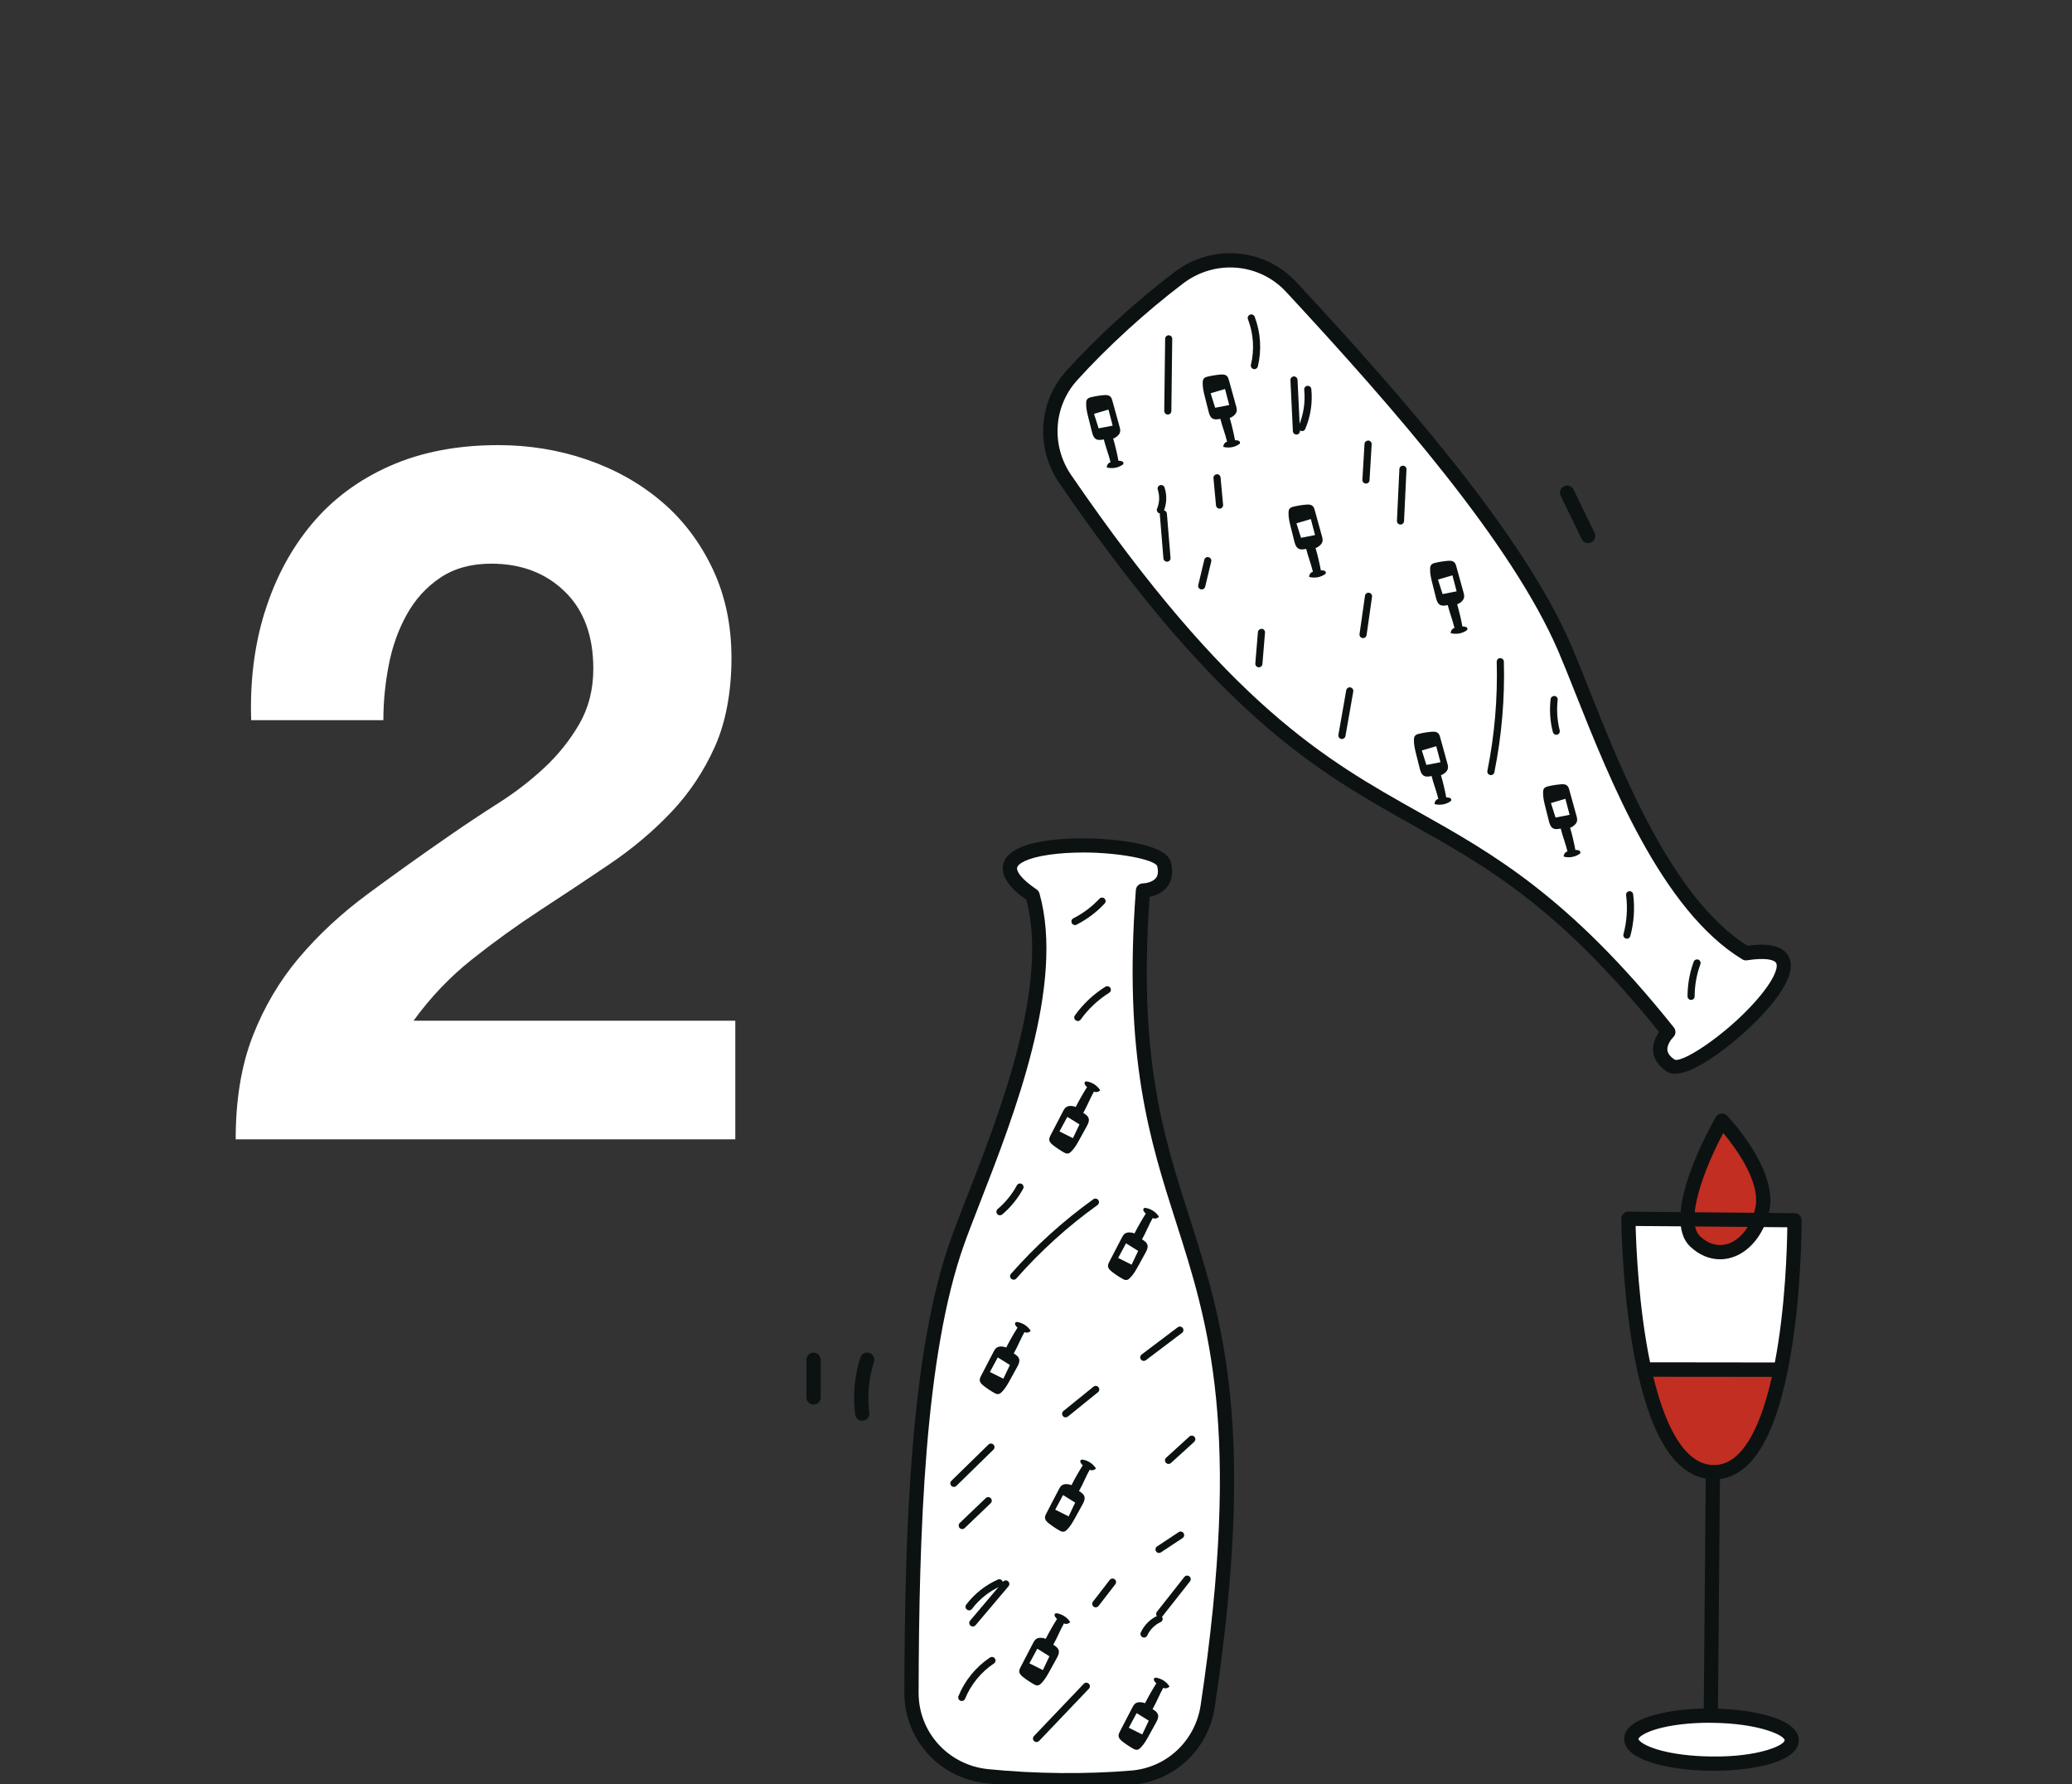 <svg xmlns="http://www.w3.org/2000/svg" id="Laag_1" viewBox="0 0 400 344.33"><rect x="0" y="0" width="400" height="344.33" fill="#333333" stroke="none"/><defs><style>.cls-1{fill:#0c1212;}.cls-2{fill:#fff;}.cls-3{fill:#c22e21;}</style></defs><path class="cls-2" d="M314.53,235.41l31.91.27v10.64l-2.68,18.05-26.32-.03s-5.04-22.01-2.91-28.93Z"></path><path class="cls-3" d="M332.42,216.29s-10.48,18.24-5.18,23.3c4.75,4.53,11.22,1.29,12.95-6.04,1.73-7.34-7.77-17.26-7.77-17.26Z"></path><path class="cls-1" d="M332.06,243.05c-2.06,0-4.08-.85-5.77-2.46-5.92-5.64,3.81-23.02,4.94-24.98.22-.38.6-.63,1.03-.68.42-.06.86.1,1.16.41.41.43,9.99,10.56,8.11,18.53-1.05,4.44-3.84,7.84-7.3,8.86-.72.21-1.44.32-2.17.32ZM332.68,218.67c-3.64,6.82-7.52,17.04-4.49,19.93,1.58,1.5,3.44,2.03,5.25,1.5,2.51-.75,4.58-3.37,5.4-6.86,1.18-5-3.76-11.68-6.17-14.57Z"></path><path class="cls-1" d="M343.76,265.74h0l-26.32-.03c-.64,0-1.2-.45-1.34-1.08-2.98-13.54-3.11-29.24-3.11-29.39,0-.37.14-.72.4-.98.26-.26.59-.48.98-.4l32.07.28c.75,0,1.36.62,1.36,1.37,0,.16.06,15.68-2.7,29.14-.13.64-.69,1.1-1.35,1.1ZM318.55,262.96l24.08.03c2.04-10.6,2.36-22.22,2.41-26.12l-29.28-.25c.1,3.96.58,15.69,2.79,26.34Z"></path><path class="cls-3" d="M343.76,264.36c-2.14,10.61-6.04,20-13.1,19.77-6.95-.2-10.94-9.44-13.22-19.79l26.32.03Z"></path><path class="cls-1" d="M330.92,285.51c-.1,0-.21,0-.31,0-6.63-.19-11.51-7.22-14.51-20.87-.09-.41.01-.83.27-1.16.26-.33.66-.51,1.07-.51h0l26.32.03c.41,0,.8.19,1.06.51s.36.74.28,1.14c-2.8,13.86-7.57,20.88-14.18,20.88ZM319.17,265.72c1.95,8.04,5.46,16.86,11.53,17.04.07,0,.13,0,.2,0,5.99,0,9.34-8.87,11.16-17.02l-22.89-.02Z"></path><path class="cls-1" d="M330.24,335.35h-.01c-.76,0-1.37-.63-1.36-1.39l.43-49.84c0-.76.62-1.36,1.38-1.36h.01c.76,0,1.37.63,1.36,1.39l-.43,49.84c0,.76-.62,1.36-1.38,1.36Z"></path><ellipse class="cls-2" cx="330.4" cy="335.76" rx="4.63" ry="15.49" transform="translate(-8.19 663.25) rotate(-89.51)"></ellipse><path class="cls-1" d="M330.8,341.76c-.15,0-.3,0-.45,0-4.27-.03-8.29-.57-11.33-1.51-3.65-1.13-5.49-2.69-5.48-4.64.02-1.95,1.89-3.48,5.56-4.54,3.06-.88,7.08-1.39,11.36-1.31,8.12.07,16.84,2.02,16.81,6.15h0c-.04,4.05-8.48,5.86-16.47,5.86ZM329.97,332.5c-3.84,0-7.41.43-10.11,1.21-2.94.85-3.57,1.78-3.57,1.92,0,.15.61,1.08,3.54,1.99,2.79.86,6.54,1.35,10.55,1.39,9.13.14,14.13-2.18,14.14-3.13,0-.94-4.92-3.29-14.08-3.37-.15,0-.3,0-.46,0ZM345.89,335.89h.03-.03Z"></path><path class="cls-2" d="M220.66,171.88c-5.48,72.2,26.93,61.07,12.5,157.42-1.11,7.42-7.11,13.16-14.59,13.79-8.76.74-19.03.63-27.98-.28-8.3-.85-14.65-7.75-14.63-16.1.06-28.57.97-64.89,8.87-87.03,5.25-14.72,20.23-46.57,14.51-66.89-17.74-12.08,24.08-11.19,25.38-6.02,1.27,5.02-4.06,5.1-4.06,5.1Z"></path><path class="cls-1" d="M206.3,344.96c-5.35,0-10.78-.26-15.85-.78-9.06-.93-15.88-8.44-15.87-17.47.07-31.05,1.18-65.72,8.95-87.48.83-2.34,1.91-5.11,3.12-8.19,6.34-16.25,15.88-40.73,11.49-57.39-1.74-1.21-5.4-4.02-4.39-7.11,1.59-4.87,13.65-4.82,17.3-4.7,3.28.11,14.04.78,15,4.6.59,2.35-.06,3.84-.7,4.68-.95,1.24-2.38,1.76-3.41,1.97-2.21,30.94,2.59,45.94,7.67,61.81,6.38,19.95,12.99,40.58,4.9,94.59-1.22,8.12-7.73,14.27-15.83,14.96-3.92.33-8.13.5-12.38.5ZM209,164.54c-2.18,0-4.39.13-6.47.43-4.27.61-6,1.72-6.17,2.49-.16.69.74,2.16,3.76,4.21.27.18.46.45.55.76,4.95,17.55-4.92,42.86-11.45,59.61-1.19,3.06-2.26,5.8-3.09,8.12-7.63,21.37-8.72,55.75-8.79,86.56-.02,7.61,5.74,13.94,13.39,14.73,8.93.91,19.04,1.01,27.72.27,6.83-.58,12.31-5.77,13.34-12.63,8-53.37,1.49-73.69-4.8-93.34-4.99-15.6-10.16-31.74-7.71-63.98.05-.71.64-1.26,1.35-1.27.5-.01,1.91-.23,2.54-1.06.4-.52.47-1.31.21-2.33-.71-1.24-7.35-2.58-14.39-2.58Z"></path><path class="cls-1" d="M209.12,214.79c.5.3,1.04.67,1.09,1.29.03.45-.2.91-.43,1.33-.44.8-.88,1.6-1.32,2.4-.47.85-.94,1.71-1.62,2.4-.17.17-.36.34-.58.4-.33.1-.64-.05-.91-.21-.73-.41-1.43-.88-2.09-1.4-.36-.29-.74-.66-.7-1.17.02-.26.15-.51.27-.75.79-1.52,1.58-3.04,2.37-4.56.17-.33.36-.68.67-.87.5-.31,1.33-.22,1.8,0,.67-1.32,1.4-2.6,2.19-3.85-.17-.07-.34-.36-.44-.52s-.06-.42.11-.52c.1-.06.23-.05.34-.03,1.04.19,1.96.8,2.53,1.7-.33.34-.86.45-1.21.24-.75,1.32-1.31,2.79-2.06,4.11Z"></path><polygon class="cls-2" points="206.05 215.56 208.39 217.02 207.13 219.67 204.53 218.37 206.05 215.56"></polygon><path class="cls-1" d="M220.46,239.2c.5.3,1.04.67,1.09,1.29.03.45-.2.91-.43,1.33-.44.8-.88,1.6-1.32,2.4-.47.85-.94,1.71-1.62,2.4-.17.17-.36.34-.58.4-.33.1-.64-.05-.91-.21-.73-.41-1.43-.88-2.09-1.4-.36-.29-.74-.66-.7-1.17.02-.26.15-.51.27-.75.79-1.52,1.58-3.04,2.37-4.56.17-.33.36-.68.67-.87.5-.31,1.33-.22,1.8,0,.67-1.32,1.4-2.6,2.19-3.85-.17-.07-.34-.36-.44-.52s-.06-.42.11-.52c.1-.06.23-.05.34-.03,1.04.19,1.96.8,2.53,1.7-.33.34-.86.45-1.21.24-.75,1.32-1.31,2.79-2.06,4.11Z"></path><polygon class="cls-2" points="217.38 239.97 219.72 241.43 218.46 244.09 215.86 242.79 217.38 239.97"></polygon><path class="cls-1" d="M203.33,317.44c.5.3,1.04.67,1.09,1.29.03.45-.2.91-.43,1.33-.44.8-.88,1.6-1.32,2.4-.47.85-.94,1.71-1.62,2.4-.17.17-.36.34-.58.4-.33.1-.64-.05-.91-.21-.73-.41-1.43-.88-2.09-1.4-.36-.29-.74-.66-.7-1.17.02-.26.15-.51.27-.75.79-1.52,1.58-3.04,2.37-4.56.17-.33.36-.68.67-.87.5-.31,1.33-.22,1.8,0,.67-1.32,1.4-2.6,2.19-3.85-.17-.07-.34-.36-.44-.52s-.06-.42.11-.52c.1-.06.23-.05.34-.03,1.04.19,1.96.8,2.53,1.7-.33.34-.86.45-1.21.24-.75,1.32-1.31,2.79-2.06,4.11Z"></path><polygon class="cls-2" points="200.25 318.21 202.59 319.67 201.33 322.33 198.73 321.03 200.25 318.21"></polygon><path class="cls-1" d="M222.5,329.87c.5.3,1.04.67,1.09,1.29.03.45-.2.91-.43,1.33-.44.8-.88,1.6-1.32,2.4-.47.85-.94,1.71-1.62,2.4-.17.17-.36.34-.58.4-.33.1-.64-.05-.91-.21-.73-.41-1.43-.88-2.09-1.4-.36-.29-.74-.66-.7-1.17.02-.26.15-.51.27-.75.79-1.52,1.58-3.04,2.37-4.56.17-.33.36-.68.67-.87.5-.31,1.33-.22,1.8,0,.67-1.32,1.4-2.6,2.19-3.85-.17-.07-.34-.36-.44-.52s-.06-.42.11-.52c.1-.06.23-.05.34-.03,1.04.19,1.96.8,2.53,1.7-.33.34-.86.45-1.21.24-.75,1.32-1.31,2.79-2.06,4.11Z"></path><polygon class="cls-2" points="219.43 330.64 221.77 332.1 220.51 334.76 217.91 333.46 219.43 330.64"></polygon><path class="cls-1" d="M195.7,261.22c.5.3,1.04.67,1.09,1.29.03.45-.2.91-.43,1.33-.44.8-.88,1.6-1.32,2.4-.47.85-.94,1.71-1.62,2.4-.17.17-.36.34-.58.4-.33.1-.64-.05-.91-.21-.73-.41-1.43-.88-2.09-1.4-.36-.29-.74-.66-.7-1.17.02-.26.15-.51.27-.75.79-1.52,1.58-3.04,2.37-4.56.17-.33.36-.68.67-.87.5-.31,1.33-.22,1.8,0,.67-1.32,1.4-2.6,2.19-3.85-.17-.07-.34-.36-.44-.52s-.06-.42.11-.52c.1-.06.23-.05.34-.03,1.04.19,1.96.8,2.53,1.7-.33.34-.86.45-1.21.24-.75,1.32-1.31,2.79-2.06,4.11Z"></path><polygon class="cls-2" points="192.62 261.99 194.96 263.45 193.7 266.1 191.1 264.8 192.62 261.99"></polygon><path class="cls-1" d="M208.3,287.78c.5.3,1.04.67,1.09,1.29.03.45-.2.91-.43,1.33-.44.8-.88,1.6-1.32,2.4-.47.85-.94,1.71-1.62,2.4-.17.17-.36.34-.58.4-.33.1-.64-.05-.91-.21-.73-.41-1.43-.88-2.09-1.4-.36-.29-.74-.66-.7-1.17.02-.26.15-.51.27-.75.79-1.52,1.58-3.04,2.37-4.56.17-.33.36-.68.67-.87.5-.31,1.33-.22,1.8,0,.67-1.32,1.4-2.6,2.19-3.85-.17-.07-.34-.36-.44-.52s-.06-.42.11-.52c.1-.06.23-.05.34-.03,1.04.19,1.96.8,2.53,1.7-.33.34-.86.45-1.21.24-.75,1.32-1.31,2.79-2.06,4.11Z"></path><polygon class="cls-2" points="205.22 288.55 207.56 290.01 206.3 292.67 203.71 291.37 205.22 288.55"></polygon><path class="cls-1" d="M208.07,197.06c-.14,0-.28-.04-.4-.13-.31-.22-.38-.65-.16-.96,1.57-2.19,3.61-4.11,5.89-5.53.32-.19.75-.1.95.22.2.32.1.75-.22.95-2.13,1.33-4.04,3.12-5.5,5.17-.13.19-.35.29-.56.29Z"></path><path class="cls-1" d="M195.68,246.99c-.16,0-.32-.06-.45-.17-.29-.25-.31-.69-.06-.97,4.74-5.38,10.08-10.22,15.9-14.39.3-.22.74-.15.96.16.22.31.15.74-.16.96-5.73,4.11-11,8.88-15.67,14.18-.14.16-.33.23-.52.23Z"></path><path class="cls-1" d="M220.81,262.66c-.21,0-.41-.09-.55-.27-.23-.3-.17-.73.13-.96l6.97-5.26c.3-.23.73-.17.96.13.23.3.17.73-.14.96l-6.96,5.26c-.12.09-.27.14-.42.14Z"></path><path class="cls-1" d="M184.15,286.98c-.18,0-.36-.07-.49-.21-.27-.27-.26-.71.01-.97l7.15-6.99c.27-.27.71-.26.97.01.27.27.26.71-.01.97l-7.15,6.99c-.13.13-.31.2-.48.2Z"></path><path class="cls-1" d="M185.76,295.12c-.18,0-.36-.07-.5-.21-.26-.27-.25-.71.02-.97l5.02-4.8c.27-.26.71-.26.97.02.26.27.25.71-.02.97l-5.02,4.8c-.13.13-.3.19-.48.19Z"></path><path class="cls-1" d="M185.67,328.3c-.09,0-.17-.02-.26-.05-.35-.14-.52-.54-.38-.89,1.22-3.01,3.38-5.66,6.09-7.45.31-.2.74-.12.95.2.21.32.12.74-.19.95-2.48,1.64-4.45,4.06-5.57,6.81-.11.27-.37.43-.64.43Z"></path><path class="cls-1" d="M200.1,336.22c-.17,0-.34-.06-.47-.19-.28-.26-.29-.7-.02-.97l9.61-10.08c.26-.27.7-.29.97-.02.28.26.29.7.02.97l-9.61,10.08c-.13.14-.32.21-.5.21Z"></path><path class="cls-1" d="M211.54,310.23c-.15,0-.3-.05-.42-.14-.3-.23-.36-.67-.12-.97l3.23-4.18c.24-.3.67-.36.96-.13.3.23.36.66.12.96l-3.23,4.18c-.14.17-.34.27-.54.27Z"></path><path class="cls-1" d="M225.59,282.55c-.19,0-.37-.08-.51-.23-.26-.28-.24-.71.04-.97l4.49-4.09c.28-.26.72-.24.97.05.26.28.24.71-.04.97l-4.49,4.09c-.13.12-.3.18-.46.18Z"></path><path class="cls-1" d="M207.52,178.54c-.25,0-.49-.14-.61-.38-.17-.34-.04-.75.3-.92,1.89-.96,3.59-2.24,5.04-3.79.26-.27.7-.29.97-.03.28.26.29.69.03.97-1.56,1.67-3.39,3.04-5.43,4.08-.1.05-.21.08-.31.08Z"></path><path class="cls-1" d="M193.05,234.56c-.19,0-.39-.08-.53-.24-.24-.29-.21-.72.08-.97,1.5-1.27,2.78-2.85,3.71-4.57.18-.34.6-.46.93-.28.33.18.46.6.28.93-1.02,1.87-2.41,3.59-4.03,4.96-.13.11-.29.16-.44.16Z"></path><path class="cls-1" d="M205.72,273.56c-.2,0-.4-.09-.53-.26-.24-.3-.19-.73.1-.97l5.8-4.69c.3-.24.73-.2.97.1.24.3.19.73-.1.97l-5.8,4.69c-.13.1-.28.15-.43.15Z"></path><path class="cls-1" d="M187.08,310.8c-.15,0-.29-.05-.42-.14-.3-.23-.36-.66-.13-.96,1.59-2.1,3.7-3.77,6.11-4.84.34-.15.75,0,.91.35s0,.75-.35.91c-2.2.98-4.12,2.5-5.57,4.42-.14.18-.34.27-.55.27Z"></path><path class="cls-1" d="M223.75,299.73c-.22,0-.44-.11-.57-.31-.21-.32-.12-.74.19-.95l4.17-2.76c.31-.21.74-.13.95.19.21.31.12.74-.19.95l-4.17,2.76c-.12.08-.25.11-.38.11Z"></path><path class="cls-1" d="M220.85,316.05c-.1,0-.19-.02-.28-.06-.35-.16-.5-.56-.34-.91.64-1.42,1.83-2.61,3.25-3.25.35-.16.75,0,.91.34.16.34,0,.75-.34.91-1.12.51-2.06,1.44-2.57,2.57-.12.26-.37.41-.63.41Z"></path><path class="cls-1" d="M187.8,313.92c-.16,0-.31-.05-.44-.16-.29-.25-.33-.68-.08-.97l6.36-7.52c.25-.29.68-.33.97-.08.29.24.33.68.08.97l-6.36,7.52c-.14.16-.33.24-.53.24Z"></path><path class="cls-1" d="M223.89,312.18c-.15,0-.3-.05-.43-.15-.3-.23-.35-.67-.11-.96l5.29-6.71c.24-.3.67-.35.97-.11.3.24.35.67.11.97l-5.29,6.71c-.14.17-.34.26-.54.26Z"></path><path class="cls-2" d="M322.07,199.18c-45.18-56.58-61.32-26.34-116.41-106.7-4.24-6.19-3.77-14.48,1.28-20.04,5.91-6.51,13.5-13.43,20.67-18.86,6.65-5.04,16-4.31,21.68,1.81,19.43,20.95,43.51,48.15,52.81,69.74,6.18,14.35,16.92,47.87,34.96,58.84,21.22-3.25-10,24.6-14.48,21.7-4.35-2.81-.5-6.5-.5-6.5Z"></path><path class="cls-1" d="M323.38,207.25c-.59,0-1.12-.12-1.56-.41-2.03-1.32-2.58-2.85-2.68-3.91-.15-1.56.54-2.9,1.15-3.76-19.47-24.15-33.2-31.86-47.74-40.02-18.27-10.25-37.16-20.85-68.04-65.89-4.65-6.77-4.07-15.71,1.39-21.74,5.97-6.59,13.58-13.52,20.86-19.03,7.26-5.5,17.37-4.65,23.52,1.97,21.11,22.77,43.92,48.91,53.06,70.13.98,2.28,2.08,5.04,3.3,8.12,6.44,16.21,16.13,40.63,30.69,49.83,2.1-.3,6.69-.74,8.06,2.21,2.15,4.65-6.69,12.83-9.45,15.23-2.15,1.86-8.7,7.26-12.56,7.26ZM323.03,200.17h0c-.35.35-1.25,1.47-1.14,2.51.07.65.55,1.27,1.43,1.85,1.79.59,11.13-5.69,16.74-12.64,2.71-3.36,3.21-5.35,2.82-6.03-.35-.62-2.02-1.08-5.62-.52-.32.05-.65-.02-.92-.19-15.58-9.47-25.6-34.71-32.24-51.42-1.21-3.05-2.3-5.79-3.27-8.05-8.98-20.84-31.6-46.75-52.55-69.35-5.17-5.58-13.71-6.29-19.84-1.65-7.15,5.41-14.62,12.22-20.48,18.69-4.6,5.08-5.08,12.61-1.16,18.33,30.52,44.51,49.12,54.95,67.11,65.05,14.29,8.02,29.07,16.31,49.24,41.57.44.56.39,1.35-.12,1.85Z"></path><path class="cls-1" d="M301.28,159.92c-.57.12-1.22.22-1.68-.2-.33-.31-.47-.8-.59-1.27-.22-.89-.45-1.77-.67-2.66-.24-.94-.48-1.9-.45-2.86,0-.24.03-.49.15-.69.17-.29.5-.4.81-.47.82-.2,1.65-.33,2.49-.4.46-.04.99-.02,1.31.38.16.2.24.47.31.73.46,1.65.91,3.3,1.37,4.95.1.36.2.74.1,1.1-.15.56-.82,1.07-1.32,1.22.41,1.42.75,2.86,1.02,4.31.17-.06.5.03.68.08s.33.26.28.46c-.03.12-.13.19-.22.25-.89.58-1.98.75-3,.48,0-.48.32-.91.73-1-.35-1.48-.94-2.93-1.3-4.41Z"></path><polygon class="cls-2" points="303.01 157.26 300.3 157.79 299.41 154.99 302.2 154.17 303.01 157.26"></polygon><path class="cls-1" d="M276.35,149.78c-.57.12-1.22.22-1.68-.2-.33-.31-.47-.8-.59-1.27-.22-.89-.45-1.77-.67-2.66-.24-.94-.48-1.9-.45-2.86,0-.24.03-.49.15-.69.17-.29.5-.4.81-.47.82-.2,1.65-.33,2.49-.4.46-.04.99-.02,1.31.38.16.2.24.47.31.73.46,1.65.91,3.3,1.37,4.95.1.36.2.74.1,1.1-.15.56-.82,1.07-1.32,1.22.41,1.42.75,2.86,1.02,4.31.17-.06.5.03.68.08s.33.26.28.46c-.03.12-.13.19-.22.25-.89.58-1.98.75-3,.48,0-.48.32-.91.73-1-.35-1.48-.94-2.93-1.3-4.41Z"></path><polygon class="cls-2" points="278.08 147.11 275.37 147.64 274.48 144.84 277.27 144.02 278.08 147.11"></polygon><path class="cls-1" d="M235.57,80.84c-.57.12-1.22.22-1.68-.2-.33-.31-.47-.8-.59-1.27-.22-.89-.45-1.77-.67-2.66-.24-.94-.48-1.9-.45-2.86,0-.24.03-.49.15-.69.17-.29.5-.4.81-.47.82-.2,1.65-.33,2.49-.4.46-.04.99-.02,1.31.38.16.2.24.47.31.73.46,1.65.91,3.3,1.37,4.95.1.36.2.74.1,1.1-.15.56-.82,1.07-1.32,1.22.41,1.42.75,2.86,1.02,4.31.17-.06.5.03.68.08s.33.26.28.46c-.03.12-.13.19-.22.25-.89.58-1.98.75-3,.48,0-.48.32-.91.73-1-.35-1.48-.94-2.93-1.3-4.41Z"></path><polygon class="cls-2" points="237.3 78.17 234.59 78.7 233.71 75.9 236.49 75.08 237.3 78.17"></polygon><path class="cls-1" d="M213.07,84.81c-.57.12-1.22.22-1.68-.2-.33-.31-.47-.8-.59-1.27-.22-.89-.45-1.77-.67-2.66-.24-.94-.48-1.9-.45-2.86,0-.24.03-.49.15-.69.17-.29.5-.4.81-.47.82-.2,1.65-.33,2.49-.4.46-.04.99-.02,1.31.38.16.2.24.47.31.73.46,1.65.91,3.3,1.37,4.95.1.36.2.74.1,1.1-.15.56-.82,1.07-1.32,1.22.41,1.42.75,2.86,1.02,4.31.17-.06.5.03.68.08s.33.26.28.46c-.03.12-.13.19-.22.25-.89.58-1.98.75-3,.48,0-.48.32-.91.73-1-.35-1.48-.94-2.93-1.3-4.41Z"></path><polygon class="cls-2" points="214.8 82.15 212.09 82.67 211.2 79.87 213.99 79.05 214.8 82.15"></polygon><path class="cls-1" d="M279.47,116.79c-.57.12-1.22.22-1.68-.2-.33-.31-.47-.8-.59-1.27-.22-.89-.45-1.77-.67-2.66-.24-.94-.48-1.9-.45-2.86,0-.24.03-.49.15-.69.17-.29.5-.4.81-.47.82-.2,1.65-.33,2.49-.4.46-.04.99-.02,1.31.38.16.2.24.47.31.73.46,1.65.91,3.3,1.37,4.95.1.36.2.74.1,1.1-.15.56-.82,1.07-1.32,1.22.41,1.42.75,2.86,1.02,4.31.17-.06.5.03.68.08s.33.26.28.46c-.03.12-.13.19-.22.25-.89.58-1.98.75-3,.48,0-.48.32-.91.73-1-.35-1.48-.94-2.93-1.3-4.41Z"></path><polygon class="cls-2" points="281.2 114.13 278.49 114.66 277.6 111.86 280.39 111.04 281.2 114.13"></polygon><path class="cls-1" d="M252.14,105.94c-.57.12-1.22.22-1.68-.2-.33-.31-.47-.8-.59-1.27-.22-.89-.45-1.77-.67-2.66-.24-.94-.48-1.9-.45-2.86,0-.24.03-.49.15-.69.17-.29.5-.4.81-.47.82-.2,1.65-.33,2.49-.4.46-.04.99-.02,1.31.38.16.2.24.47.31.73.46,1.65.91,3.3,1.37,4.95.1.36.2.74.1,1.1-.15.56-.82,1.07-1.32,1.22.41,1.42.75,2.86,1.02,4.31.17-.06.5.03.68.08s.33.26.28.46c-.03.12-.13.19-.22.25-.89.58-1.98.75-3,.48,0-.48.32-.91.73-1-.35-1.48-.94-2.93-1.3-4.41Z"></path><polygon class="cls-2" points="253.87 103.27 251.16 103.8 250.28 101 253.06 100.18 253.87 103.27"></polygon><path class="cls-1" d="M314.07,181.17c-.06,0-.12,0-.18-.02-.37-.1-.58-.48-.48-.84.65-2.43.83-5.03.51-7.53-.05-.38.22-.72.59-.77.39-.04.72.21.77.59.35,2.68.16,5.46-.55,8.07-.08.31-.36.51-.66.51Z"></path><path class="cls-1" d="M287.82,149.6s-.09,0-.14-.01c-.37-.08-.61-.44-.54-.81,1.39-6.92,2-14,1.8-21.06-.01-.38.29-.7.67-.71.4.03.7.29.71.67.2,7.16-.42,14.34-1.83,21.37-.07.33-.35.55-.67.55Z"></path><path class="cls-1" d="M259.06,142.63s-.08,0-.12-.01c-.37-.06-.62-.42-.56-.8l1.51-8.59c.07-.38.43-.64.8-.56.37.06.62.42.56.8l-1.51,8.59c-.06.34-.35.57-.68.57Z"></path><path class="cls-1" d="M270.36,101.24h-.03c-.38-.02-.67-.34-.65-.72l.47-9.98c.02-.38.35-.69.72-.66.38.02.67.34.65.72l-.47,9.98c-.02.37-.32.66-.69.66Z"></path><path class="cls-1" d="M263.7,93.33h-.04c-.38-.02-.67-.35-.65-.73l.41-6.93c.02-.38.33-.62.73-.65.38.02.67.35.65.73l-.41,6.93c-.02.37-.32.65-.69.65Z"></path><path class="cls-1" d="M242.16,71.25c-.05,0-.11,0-.16-.02-.37-.09-.6-.46-.51-.83.7-2.89.5-6.01-.57-8.78-.14-.36.04-.75.4-.89.35-.14.75.04.89.39,1.16,3.03,1.38,6.44.62,9.6-.08.31-.36.53-.67.53Z"></path><path class="cls-1" d="M225.44,80.01h0c-.38,0-.68-.32-.68-.7l.17-13.92c0-.38.31-.68.69-.68h0c.38,0,.68.32.68.7l-.17,13.92c0,.38-.31.68-.69.68Z"></path><path class="cls-1" d="M235.43,98.17c-.35,0-.65-.27-.68-.62l-.49-5.26c-.03-.38.24-.71.62-.75.37-.07.71.24.75.62l.49,5.26c.03.38-.24.71-.62.75-.02,0-.04,0-.06,0Z"></path><path class="cls-1" d="M243.03,128.79s-.04,0-.06,0c-.38-.03-.66-.36-.63-.74l.5-6.06c.03-.38.41-.64.74-.63.38.03.66.36.63.74l-.5,6.06c-.03.36-.33.63-.68.63Z"></path><path class="cls-1" d="M326.47,192.99h0c-.38,0-.69-.31-.69-.69,0-2.29.4-4.54,1.19-6.68.13-.36.53-.54.88-.41.36.13.54.52.41.88-.73,1.99-1.1,4.08-1.11,6.21,0,.38-.31.69-.69.69Z"></path><path class="cls-1" d="M300.45,141.82c-.31,0-.59-.21-.67-.52-.54-2.09-.68-4.24-.43-6.38.05-.38.42-.62.76-.6.38.04.65.39.6.76-.23,1.95-.09,3.98.39,5.88.09.37-.13.74-.49.84-.06.01-.12.02-.17.02Z"></path><path class="cls-1" d="M263.14,123.15s-.07,0-.1,0c-.38-.05-.64-.4-.58-.78l1.05-7.38c.05-.38.4-.66.78-.58.38.05.64.4.58.78l-1.05,7.38c-.05.34-.34.59-.68.59Z"></path><path class="cls-1" d="M251.34,83.19c-.09,0-.18-.02-.27-.05-.35-.15-.51-.55-.36-.9.94-2.21,1.31-4.64,1.07-7.03-.04-.38.24-.71.62-.75.34-.03.71.23.75.62.27,2.62-.14,5.29-1.17,7.71-.11.26-.37.42-.63.42Z"></path><path class="cls-1" d="M231.99,113.77c-.05,0-.11,0-.16-.02-.37-.09-.6-.46-.51-.83l1.17-4.87c.09-.37.44-.61.83-.51.37.09.6.46.51.83l-1.17,4.87c-.08.31-.36.53-.67.53Z"></path><path class="cls-1" d="M224.02,99.1c-.09,0-.18-.02-.27-.05-.35-.15-.52-.55-.37-.9.48-1.14.52-2.46.13-3.63-.12-.36.07-.75.43-.87.37-.12.75.07.87.43.5,1.48.44,3.16-.17,4.6-.11.26-.37.42-.63.42Z"></path><path class="cls-1" d="M250.28,83.87c-.37,0-.67-.29-.69-.66l-.47-9.84c-.02-.38.27-.7.65-.72.35-.03.7.28.72.66l.47,9.84c.02.38-.27.7-.65.72h-.03Z"></path><path class="cls-1" d="M225.28,108.41c-.35,0-.65-.27-.68-.63l-.7-8.52c-.03-.38.25-.71.63-.74.38-.08.71.25.74.63l.7,8.52c.03.38-.25.71-.63.74-.02,0-.04,0-.06,0Z"></path><path class="cls-1" d="M166.45,274.21c-.68,0-1.27-.51-1.36-1.2-.48-3.68-.13-7.48,1.01-11.01.23-.72,1.01-1.12,1.73-.89.72.23,1.12,1.01.89,1.73-1.01,3.14-1.32,6.53-.9,9.81.1.75-.43,1.44-1.19,1.54-.06,0-.12.01-.18.01Z"></path><path class="cls-1" d="M157.06,271.1c-.76,0-1.38-.62-1.38-1.38v-7.28c0-.76.62-1.38,1.38-1.38s1.38.62,1.38,1.38v7.28c0,.76-.62,1.38-1.38,1.38Z"></path><path class="cls-1" d="M306.59,104.82c-.51,0-1-.28-1.24-.77l-4.06-8.36c-.33-.69-.05-1.51.64-1.84.69-.34,1.51-.05,1.84.63l4.06,8.36c.33.68.05,1.51-.64,1.84-.19.09-.4.14-.6.14Z"></path><path class="cls-2" d="M51.13,118.09c2-6.44,5-12.07,9.01-16.89,4-4.81,9.04-8.57,15.11-11.26,6.07-2.69,13.04-4.03,20.92-4.03,6,0,11.73.94,17.17,2.81s10.23,4.57,14.36,8.07c4.13,3.5,7.41,7.82,9.85,12.95,2.44,5.13,3.66,10.88,3.66,17.26s-1.06,12.32-3.19,17.08c-2.13,4.76-4.94,8.98-8.44,12.67-3.5,3.69-7.48,7.04-11.92,10.04-4.44,3-8.91,5.98-13.42,8.91-4.5,2.94-8.88,6.1-13.14,9.48-4.25,3.38-8.01,7.32-11.26,11.82h62.11v22.89H45.5c0-7.63,1.09-14.26,3.28-19.89,2.19-5.63,5.16-10.66,8.91-15.11,3.75-4.44,8.16-8.54,13.23-12.29,5.07-3.75,10.41-7.57,16.04-11.45,2.88-2,5.94-4.03,9.19-6.1,3.25-2.06,6.22-4.35,8.91-6.85,2.69-2.5,4.94-5.32,6.76-8.44,1.81-3.13,2.72-6.69,2.72-10.7,0-6.38-1.85-11.35-5.54-14.92-3.69-3.57-8.41-5.35-14.17-5.35-3.88,0-7.16.91-9.85,2.72-2.69,1.81-4.85,4.19-6.47,7.13-1.63,2.94-2.79,6.19-3.47,9.76-.69,3.56-1.03,7.1-1.03,10.6h-25.52c-.25-7.51.62-14.48,2.63-20.92Z"></path></svg>